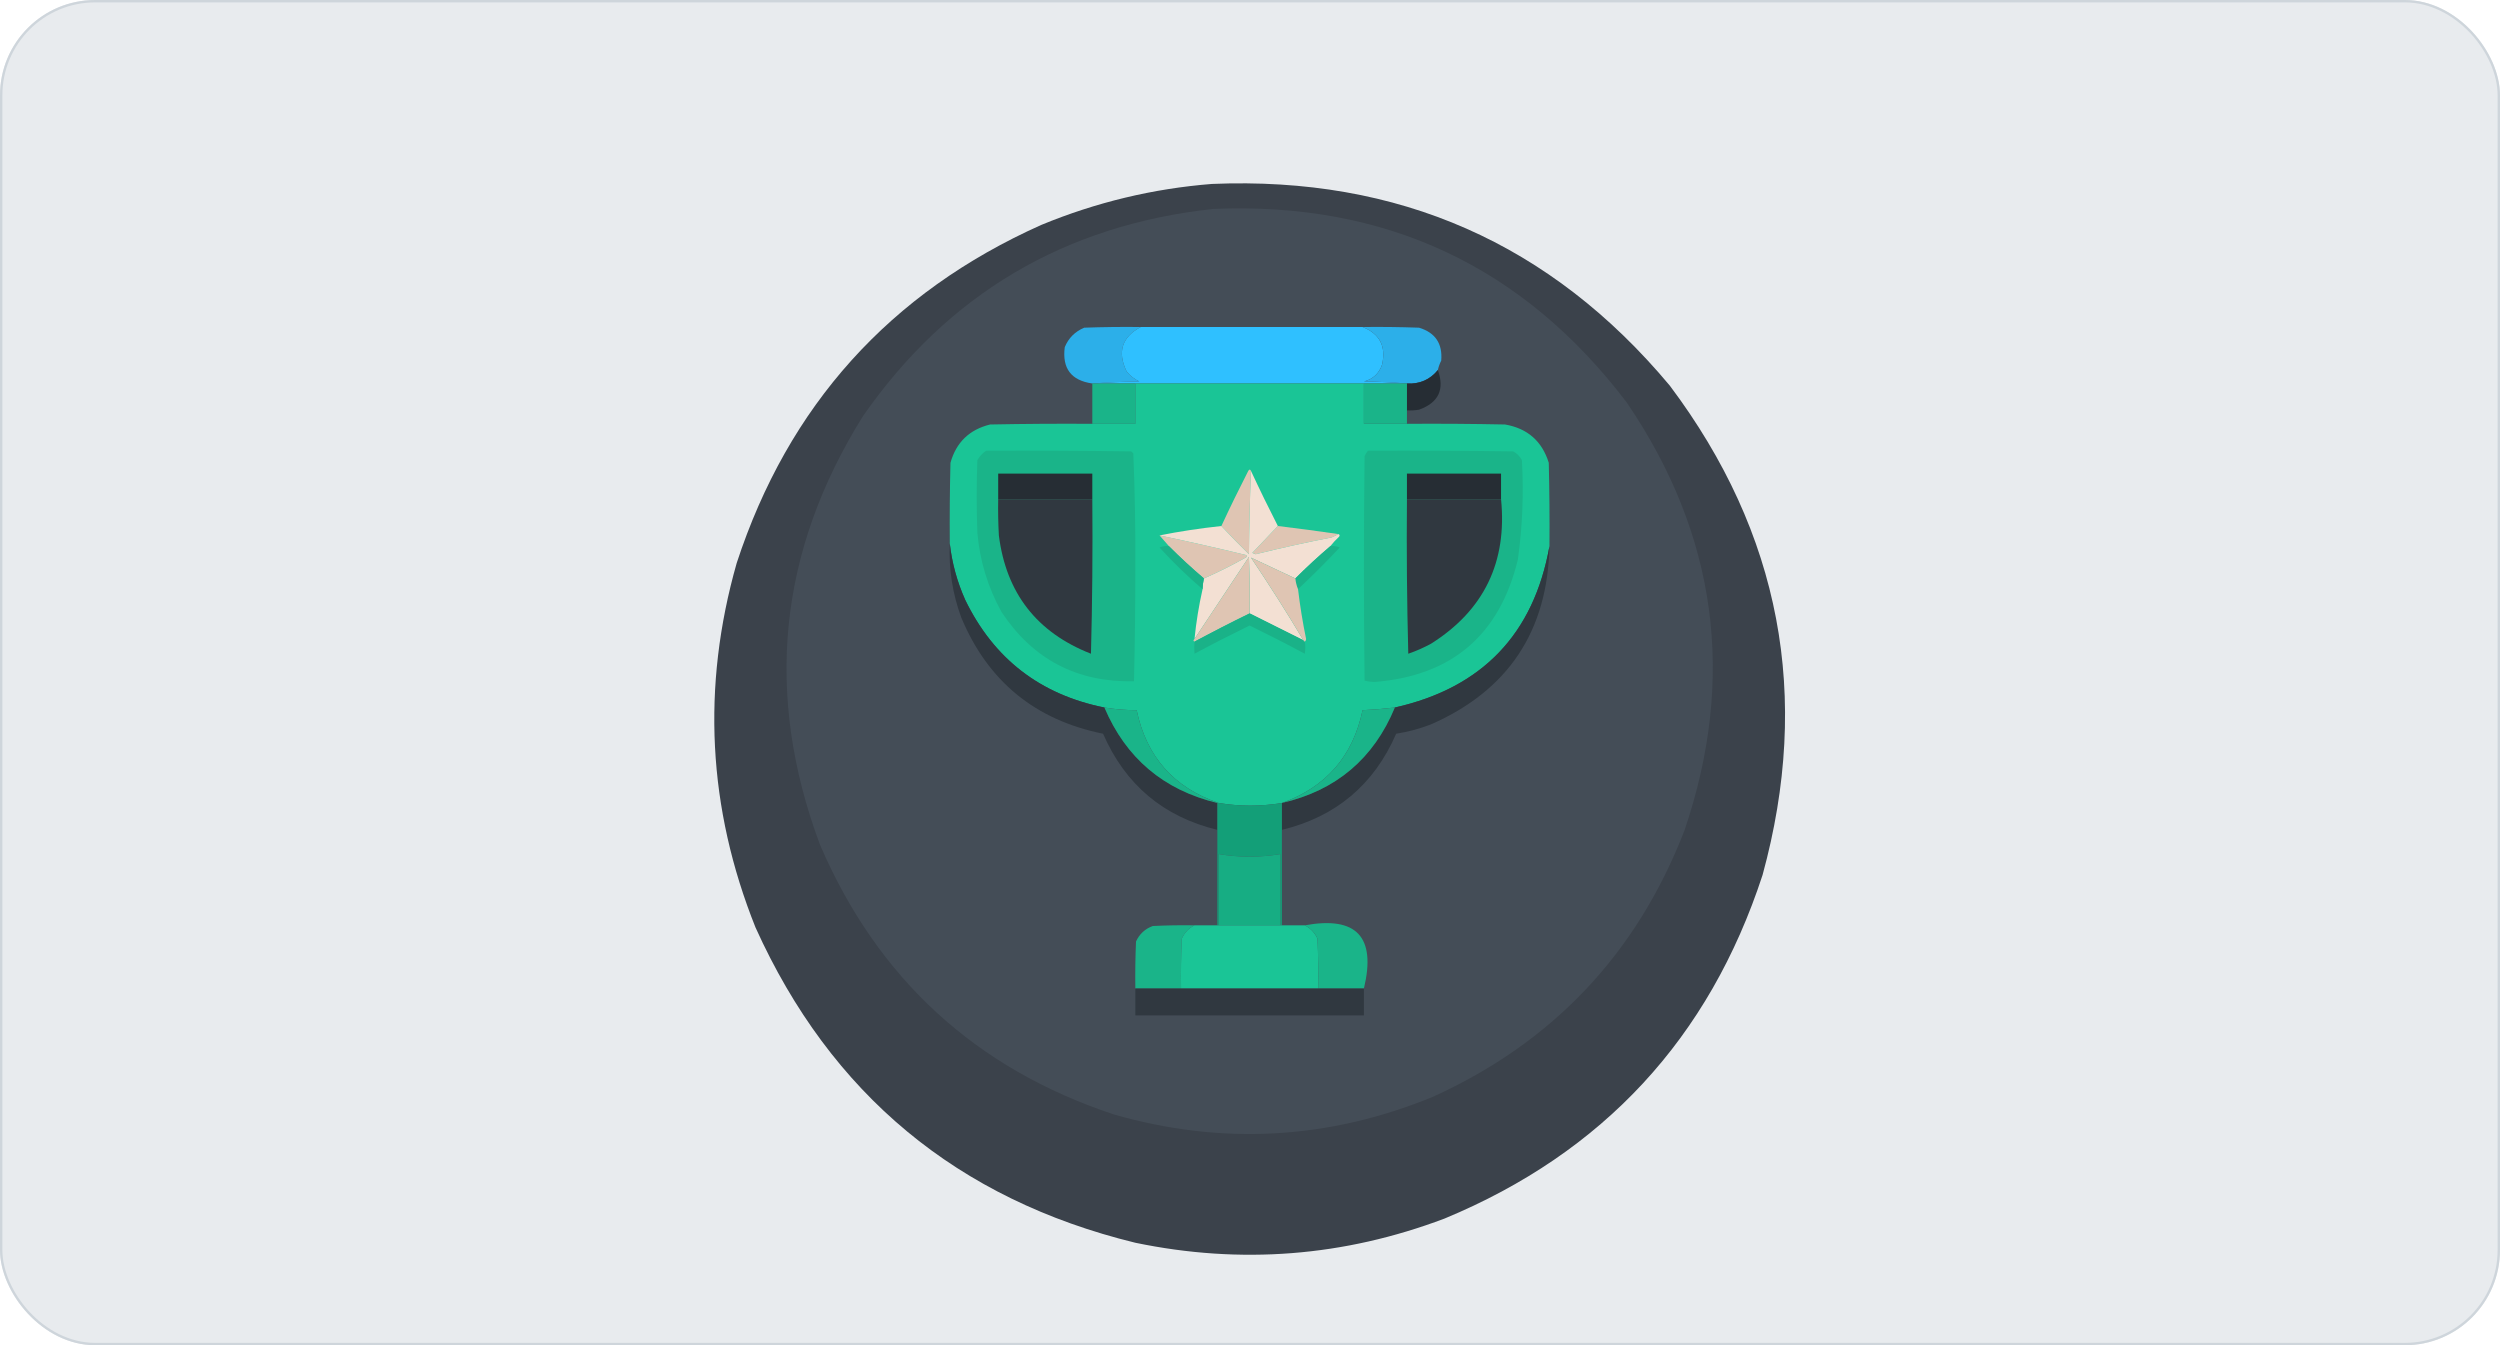 <svg width="1050" height="565" viewBox="0 0 1050 565" fill="none" xmlns="http://www.w3.org/2000/svg">
<g clip-path="url(#clip0_1119_3485)">
<rect width="1050" height="565" rx="40" fill="#E8EBEE"/>
<g filter="url(#filter0_d_1119_3485)">
<path opacity="0.996" fill-rule="evenodd" clip-rule="evenodd" d="M509.03 57.254C587.305 53.988 651.399 82.223 701.31 141.959C747.844 203.915 760.832 272.432 740.275 347.51C717.854 416.048 673.337 464.142 606.723 491.791C564.432 507.77 521.139 511.158 476.842 501.956C402.12 483.698 348.943 439.557 317.314 369.533C297.263 319.44 294.627 268.429 309.408 216.499C331.078 150.296 373.713 102.956 437.313 74.477C460.382 64.953 484.288 59.212 509.03 57.254Z" fill="#3B424B"/>
</g>
<path fill-rule="evenodd" clip-rule="evenodd" d="M509.599 87.747C581.891 84.699 639.773 111.805 683.245 169.063C721.123 224.769 729.217 284.627 707.527 348.638C687.54 400.438 652.246 437.802 601.645 460.731C557.891 478.637 513.279 481.084 467.811 468.072C409.75 448.787 368.621 411.046 344.424 354.85C320.847 291.745 326.871 231.699 362.495 174.71C398.212 123.477 447.247 94.489 509.599 87.747Z" fill="#444D57"/>
<path fill-rule="evenodd" clip-rule="evenodd" d="M479.103 137.347C471.197 141.583 469.221 147.794 473.173 155.982C474.637 157.824 476.425 159.236 478.538 160.217C471.851 160.313 465.263 160.595 458.773 161.064C449.904 159.816 446.046 154.733 447.197 145.817C448.783 141.973 451.512 139.244 455.385 137.629C463.289 137.347 471.195 137.253 479.103 137.347Z" fill="#2CAFE9"/>
<path fill-rule="evenodd" clip-rule="evenodd" d="M479.102 137.345C510.16 137.345 541.219 137.345 572.277 137.345C579.495 140.172 582.224 145.443 580.465 153.156C579.187 156.882 576.646 159.235 572.842 160.215C578.964 160.311 584.988 160.593 590.912 161.062C584.889 161.062 578.866 161.062 572.842 161.062C540.842 161.062 508.843 161.062 476.843 161.062C470.819 161.062 464.796 161.062 458.772 161.062C465.263 160.593 471.85 160.311 478.537 160.215C476.424 159.234 474.636 157.822 473.172 155.98C469.22 147.792 471.196 141.581 479.102 137.345Z" fill="#2FC0FF"/>
<path fill-rule="evenodd" clip-rule="evenodd" d="M572.278 137.347C580.186 137.253 588.092 137.347 595.995 137.629C602.821 139.697 605.927 144.309 605.313 151.464C604.671 152.731 604.2 154.048 603.901 155.417C600.568 159.481 596.238 161.364 590.913 161.064C584.988 160.596 578.964 160.313 572.843 160.217C576.647 159.237 579.188 156.884 580.466 153.159C582.225 145.445 579.496 140.174 572.278 137.347Z" fill="#2CAFE9"/>
<path fill-rule="evenodd" clip-rule="evenodd" d="M603.9 155.416C606.838 163.564 604.203 169.116 595.994 172.075C594.31 172.356 592.616 172.45 590.912 172.357C590.912 168.592 590.912 164.828 590.912 161.063C596.237 161.362 600.566 159.48 603.9 155.416Z" fill="#262D34"/>
<path fill-rule="evenodd" clip-rule="evenodd" d="M458.772 161.063C464.796 161.063 470.819 161.063 476.843 161.063C476.843 166.71 476.843 172.357 476.843 178.004C470.819 178.004 464.796 178.004 458.772 178.004C458.772 172.357 458.772 166.71 458.772 161.063Z" fill="#1AB489"/>
<path fill-rule="evenodd" clip-rule="evenodd" d="M476.841 161.063C508.841 161.063 540.841 161.063 572.841 161.063C572.841 166.71 572.841 172.357 572.841 178.004C578.864 178.004 584.887 178.004 590.911 178.004C604.654 177.91 618.394 178.004 632.134 178.287C641.55 179.93 647.668 185.294 650.487 194.381C650.769 206.05 650.864 217.72 650.769 229.392C644.144 266.324 622.497 288.912 585.829 297.156C581.325 297.692 576.808 298.068 572.276 298.286C568.22 317.587 556.926 330.575 538.394 337.25C529.54 338.728 520.694 338.728 511.853 337.25C493.017 330.833 481.534 317.845 477.406 298.286C472.854 298.281 468.336 297.905 463.853 297.156C436.883 291.733 417.401 276.675 405.407 251.98C401.993 244.342 399.828 236.436 398.913 228.263C398.819 216.967 398.913 205.673 399.195 194.381C401.606 185.783 407.159 180.419 415.854 178.287C430.158 178.004 444.464 177.91 458.771 178.004C464.795 178.004 470.818 178.004 476.841 178.004C476.841 172.357 476.841 166.71 476.841 161.063Z" fill="#1AC596"/>
<path fill-rule="evenodd" clip-rule="evenodd" d="M572.843 161.063C578.866 161.063 584.89 161.063 590.913 161.063C590.913 164.828 590.913 168.593 590.913 172.357C590.913 174.24 590.913 176.122 590.913 178.004C584.89 178.004 578.866 178.004 572.843 178.004C572.843 172.357 572.843 166.71 572.843 161.063Z" fill="#1AB489"/>
<path fill-rule="evenodd" clip-rule="evenodd" d="M414.161 189.295C434.491 189.201 454.82 189.295 475.148 189.577C475.431 189.86 475.713 190.142 475.995 190.425C476.65 206.471 476.932 222.565 476.842 238.706C476.841 254.558 476.653 270.37 476.278 286.141C452.354 286.651 433.813 276.956 420.655 257.059C414.906 246.678 411.518 235.572 410.49 223.742C410.113 213.577 410.113 203.413 410.49 193.248C411.447 191.634 412.67 190.317 414.161 189.295Z" fill="#1AB489"/>
<path fill-rule="evenodd" clip-rule="evenodd" d="M574.537 189.295C594.867 189.201 615.197 189.295 635.525 189.577C637.124 190.425 638.348 191.648 639.195 193.248C640.006 207.25 639.441 221.179 637.501 235.036C629.834 266.706 609.787 283.835 577.361 286.424C575.899 286.408 574.487 286.22 573.125 285.859C572.749 254.424 572.749 222.989 573.125 191.554C573.499 190.716 573.97 189.963 574.537 189.295Z" fill="#1AB489"/>
<path fill-rule="evenodd" clip-rule="evenodd" d="M525.407 197.768C524.937 209.342 524.655 221.012 524.56 232.779C520.572 228.885 516.713 224.933 512.984 220.92C516.588 213.146 520.353 205.428 524.278 197.768C524.705 197.049 525.081 197.049 525.407 197.768Z" fill="#DFC5B3"/>
<path fill-rule="evenodd" clip-rule="evenodd" d="M458.772 209.629C445.596 209.629 432.419 209.629 419.243 209.629C419.243 206.052 419.243 202.476 419.243 198.899C432.419 198.899 445.596 198.899 458.772 198.899C458.772 202.476 458.772 206.052 458.772 209.629Z" fill="#262D34"/>
<path fill-rule="evenodd" clip-rule="evenodd" d="M630.441 209.629C617.264 209.629 604.088 209.629 590.912 209.629C590.912 206.052 590.912 202.476 590.912 198.899C604.088 198.899 617.264 198.899 630.441 198.899C630.441 202.476 630.441 206.052 630.441 209.629Z" fill="#262D34"/>
<path fill-rule="evenodd" clip-rule="evenodd" d="M419.243 209.625C432.419 209.625 445.596 209.625 458.772 209.625C458.96 231.275 458.772 252.922 458.207 274.566C435.475 265.668 422.581 249.103 419.525 224.872C419.243 219.793 419.149 214.711 419.243 209.625Z" fill="#303840"/>
<path fill-rule="evenodd" clip-rule="evenodd" d="M590.913 209.625C604.089 209.625 617.266 209.625 630.442 209.625C633.081 236.062 623.292 256.297 601.078 270.33C597.995 272.016 594.795 273.428 591.478 274.566C590.913 252.922 590.725 231.275 590.913 209.625Z" fill="#303840"/>
<path fill-rule="evenodd" clip-rule="evenodd" d="M536.701 220.92C545.186 221.944 553.656 223.073 562.112 224.308C561.254 224.822 560.313 225.292 559.289 225.72C548.593 227.8 537.958 230.153 527.383 232.779C526.913 232.591 526.442 232.402 525.971 232.214C529.576 228.423 533.152 224.658 536.701 220.92Z" fill="#DFC5B3"/>
<path fill-rule="evenodd" clip-rule="evenodd" d="M487.007 224.873C499.09 227.42 511.137 230.15 523.148 233.061C523.901 233.438 523.901 233.814 523.148 234.191C517.458 237.412 511.623 240.33 505.642 242.943C500.579 238.634 495.685 234.116 490.96 229.391C489.643 227.885 488.325 226.379 487.007 224.873Z" fill="#DFC5B3"/>
<path fill-rule="evenodd" clip-rule="evenodd" d="M525.407 197.769C529.018 205.555 532.783 213.273 536.701 220.921C533.152 224.66 529.576 228.424 525.972 232.215C526.442 232.403 526.913 232.592 527.383 232.78C537.959 230.155 548.594 227.802 559.289 225.721C560.314 225.294 561.255 224.823 562.112 224.309C562.691 224.534 562.786 224.91 562.395 225.439C561.055 226.683 559.832 228.001 558.724 229.392C553.661 233.702 548.766 238.219 544.042 242.945C537.761 239.991 531.55 237.073 525.407 234.192C533.195 245.778 540.536 257.354 547.43 268.921C539.901 265.156 532.371 261.392 524.842 257.627C524.937 249.719 524.842 241.813 524.56 233.909C516.923 245.429 509.3 256.911 501.69 268.356C502.393 261.316 503.522 254.352 505.078 247.462C505.12 245.934 505.308 244.428 505.642 242.945C511.623 240.331 517.458 237.413 523.148 234.192C523.901 233.815 523.901 233.439 523.148 233.062C511.137 230.151 499.09 227.422 487.007 224.874C495.217 223.225 503.875 221.908 512.984 220.921C516.712 224.933 520.571 228.886 524.56 232.78C524.655 221.013 524.937 209.343 525.407 197.769Z" fill="#F3E0D3"/>
<path fill-rule="evenodd" clip-rule="evenodd" d="M490.96 229.392C495.685 234.117 500.579 238.635 505.642 242.945C505.308 244.428 505.12 245.934 505.078 247.462C498.707 242.034 492.684 236.199 487.007 229.956C488.274 229.406 489.591 229.218 490.96 229.392Z" fill="#1AB288"/>
<path fill-rule="evenodd" clip-rule="evenodd" d="M558.725 229.392C560.094 229.218 561.411 229.406 562.678 229.956C557.003 236.007 551.168 241.842 545.172 247.462C544.59 246.072 544.213 244.567 544.042 242.945C548.767 238.219 553.661 233.701 558.725 229.392Z" fill="#1AB288"/>
<path fill-rule="evenodd" clip-rule="evenodd" d="M398.913 228.259C399.828 236.432 401.992 244.338 405.407 251.976C417.4 276.671 436.882 291.729 463.853 297.152C472.905 318.442 488.716 331.806 511.288 337.246C511.288 341.011 511.288 344.775 511.288 348.54C488.621 343.037 472.621 329.578 463.288 308.164C434.752 302.399 414.894 286.117 403.713 259.317C400.036 249.297 398.436 238.945 398.913 228.259Z" fill="#303840"/>
<path fill-rule="evenodd" clip-rule="evenodd" d="M650.771 229.39C650.049 265 633.485 289.941 601.077 304.212C596.338 306.056 591.444 307.374 586.395 308.165C577.083 329.574 561.083 343.033 538.396 348.541C538.396 344.777 538.396 341.012 538.396 337.247C561.134 332.01 576.945 318.646 585.83 297.154C622.499 288.909 644.146 266.321 650.771 229.39Z" fill="#303840"/>
<path fill-rule="evenodd" clip-rule="evenodd" d="M524.841 257.624C517.051 261.425 509.333 265.378 501.689 269.482C501.121 269.235 501.121 268.859 501.689 268.353C509.299 256.908 516.923 245.426 524.559 233.906C524.841 241.81 524.936 249.716 524.841 257.624Z" fill="#DFC5B3"/>
<path fill-rule="evenodd" clip-rule="evenodd" d="M544.041 242.945C544.212 244.568 544.589 246.073 545.171 247.463C546.007 254.47 547.136 261.434 548.559 268.357C548.535 268.874 548.347 269.251 547.994 269.486C547.618 269.486 547.43 269.298 547.43 268.921C540.536 257.355 533.195 245.778 525.406 234.192C531.549 237.073 537.761 239.991 544.041 242.945Z" fill="#DFC5B3"/>
<path fill-rule="evenodd" clip-rule="evenodd" d="M524.844 257.625C532.373 261.39 539.902 265.154 547.432 268.919C547.432 269.296 547.62 269.484 547.996 269.484C548.317 271.228 548.317 272.922 547.996 274.566C540.346 270.459 532.629 266.506 524.844 262.707C517.058 266.506 509.341 270.459 501.691 274.566C501.554 272.974 501.554 271.28 501.691 269.484C509.335 265.379 517.053 261.427 524.844 257.625Z" fill="#1AB288"/>
<path fill-rule="evenodd" clip-rule="evenodd" d="M463.854 297.153C468.337 297.902 472.854 298.278 477.407 298.283C481.535 317.842 493.017 330.83 511.854 337.247C511.665 337.247 511.477 337.247 511.289 337.247C488.717 331.807 472.906 318.443 463.854 297.153Z" fill="#1AB489"/>
<path fill-rule="evenodd" clip-rule="evenodd" d="M585.831 297.153C576.946 318.645 561.134 332.01 538.396 337.247C556.928 330.572 568.222 317.584 572.278 298.283C576.81 298.065 581.327 297.689 585.831 297.153Z" fill="#1AB489"/>
<path fill-rule="evenodd" clip-rule="evenodd" d="M511.288 337.251C511.476 337.251 511.665 337.251 511.853 337.251C520.694 338.729 529.54 338.729 538.394 337.251C538.394 341.016 538.394 344.78 538.394 348.545C538.394 361.91 538.394 375.274 538.394 388.639C538.206 388.639 538.017 388.639 537.829 388.639C537.829 378.662 537.829 368.686 537.829 358.71C529.162 360.167 520.503 360.167 511.853 358.71C511.853 368.686 511.853 378.662 511.853 388.639C511.665 388.639 511.476 388.639 511.288 388.639C511.288 375.274 511.288 361.91 511.288 348.545C511.288 344.78 511.288 341.016 511.288 337.251Z" fill="#139F78"/>
<path fill-rule="evenodd" clip-rule="evenodd" d="M537.83 388.638C529.171 388.638 520.512 388.638 511.854 388.638C511.854 378.662 511.854 368.686 511.854 358.709C520.504 360.166 529.163 360.166 537.83 358.709C537.83 368.686 537.83 378.662 537.83 388.638Z" fill="#17AD83"/>
<path fill-rule="evenodd" clip-rule="evenodd" d="M501.69 388.639C499.256 389.851 497.467 391.733 496.326 394.286C496.043 401.248 495.949 408.212 496.043 415.18C489.644 415.18 483.243 415.18 476.843 415.18C476.749 408.589 476.843 402.001 477.126 395.415C478.586 392.26 480.939 390.095 484.185 388.921C490.017 388.639 495.852 388.545 501.69 388.639Z" fill="#1AB489"/>
<path fill-rule="evenodd" clip-rule="evenodd" d="M501.69 388.636C504.89 388.636 508.089 388.636 511.29 388.636C511.478 388.636 511.666 388.636 511.854 388.636C520.513 388.636 529.172 388.636 537.831 388.636C538.019 388.636 538.207 388.636 538.395 388.636C541.595 388.636 544.795 388.636 547.995 388.636C550.43 389.848 552.218 391.73 553.36 394.283C553.642 401.245 553.736 408.209 553.642 415.177C534.442 415.177 515.243 415.177 496.043 415.177C495.948 408.209 496.043 401.245 496.325 394.283C497.467 391.73 499.255 389.848 501.69 388.636Z" fill="#1AC596"/>
<path fill-rule="evenodd" clip-rule="evenodd" d="M547.994 388.639C569.78 384.64 578.062 393.487 572.84 415.18C566.441 415.18 560.04 415.18 553.641 415.18C553.735 408.212 553.641 401.248 553.358 394.286C552.216 391.733 550.428 389.851 547.994 388.639Z" fill="#1AB489"/>
<path fill-rule="evenodd" clip-rule="evenodd" d="M476.844 415.179C483.244 415.179 489.644 415.179 496.044 415.179C515.243 415.179 534.443 415.179 553.643 415.179C560.043 415.179 566.443 415.179 572.843 415.179C572.843 418.944 572.843 422.708 572.843 426.473C540.843 426.473 508.844 426.473 476.844 426.473C476.844 422.708 476.844 418.944 476.844 415.179Z" fill="#303840"/>
</g>
<rect x="0.5" y="0.5" width="1049" height="564" rx="39.5" stroke="#CED5DB"/>
<defs>
<filter id="filter0_d_1119_3485" x="260" y="37" width="529.723" height="530" filterUnits="userSpaceOnUse" color-interpolation-filters="sRGB">
<feFlood flood-opacity="0" result="BackgroundImageFix"/>
<feColorMatrix in="SourceAlpha" type="matrix" values="0 0 0 0 0 0 0 0 0 0 0 0 0 0 0 0 0 0 127 0" result="hardAlpha"/>
<feOffset dy="20"/>
<feGaussianBlur stdDeviation="20"/>
<feComposite in2="hardAlpha" operator="out"/>
<feColorMatrix type="matrix" values="0 0 0 0 0.231 0 0 0 0 0.259 0 0 0 0 0.294 0 0 0 0.35 0"/>
<feBlend mode="normal" in2="BackgroundImageFix" result="effect1_dropShadow_1119_3485"/>
<feBlend mode="normal" in="SourceGraphic" in2="effect1_dropShadow_1119_3485" result="shape"/>
</filter>
<clipPath id="clip0_1119_3485">
<rect width="1050" height="565" rx="40" fill="white"/>
</clipPath>
</defs>
</svg>
